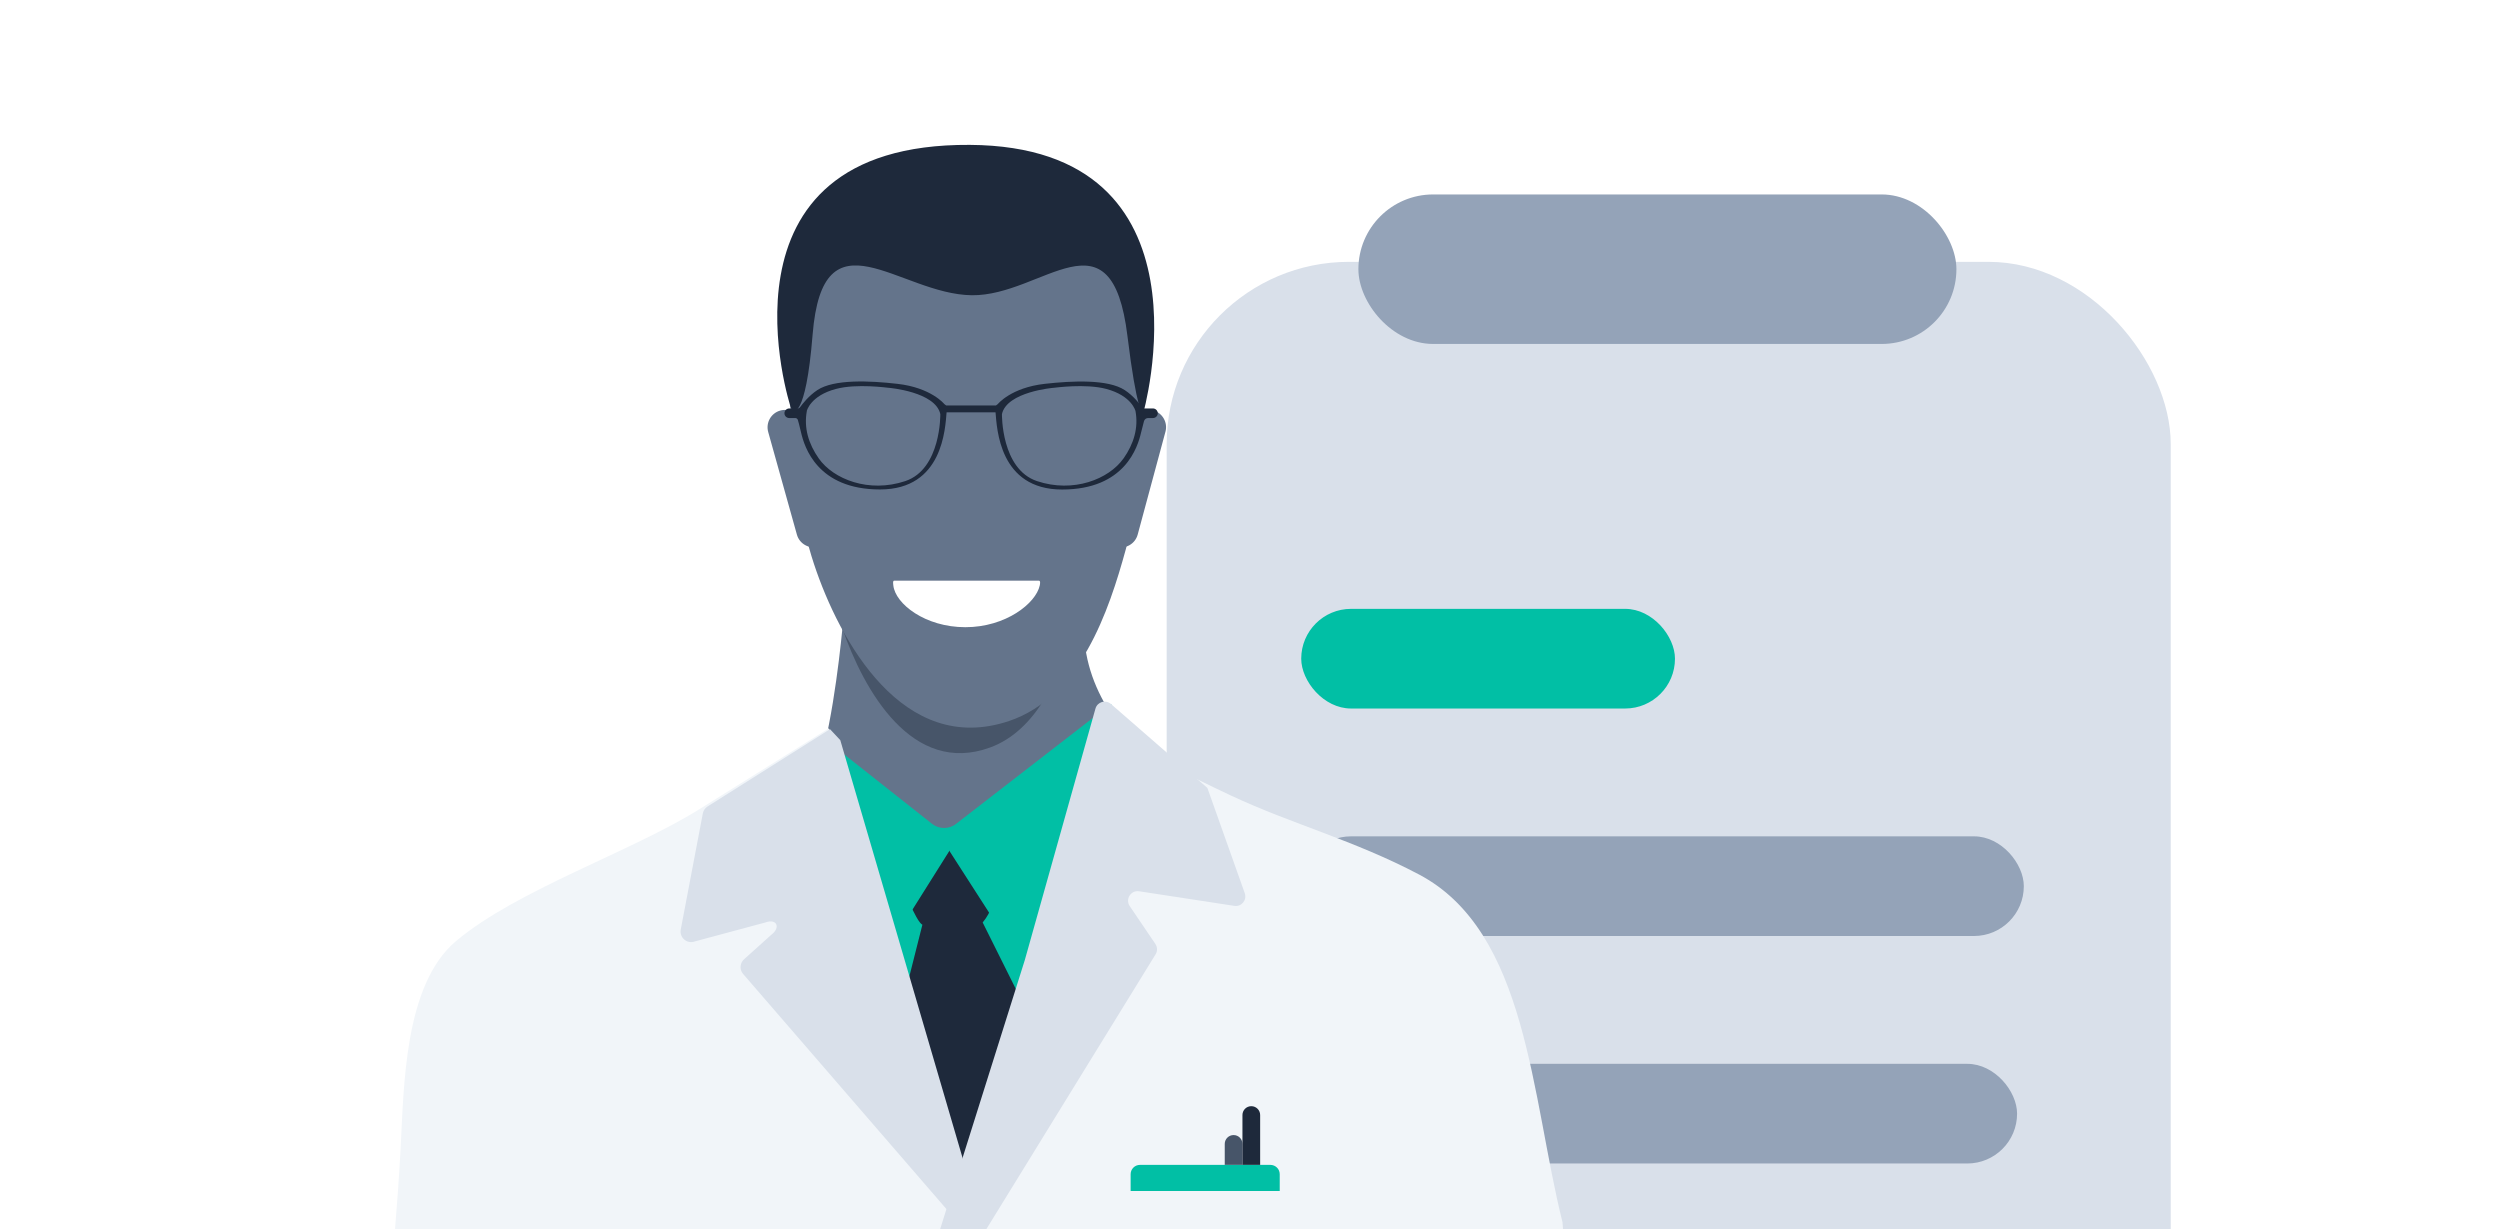 <svg width="360" height="177" viewBox="0 0 360 177" fill="none" xmlns="http://www.w3.org/2000/svg">
<rect x="0" y="0" width="360" height="177" fill="#808080" stroke="none"/>
<g clip-path="url(#clip0_1355_3490)">
<rect width="360" height="177" fill="white"/>
<rect x="168" y="37.705" width="144.586" height="174.354" rx="26.253" fill="#D9E0EA"/>
<rect x="187.376" y="87.675" width="53.821" height="14.352" rx="7.176" fill="#01BFA5"/>
<rect x="187.376" y="120.433" width="104.054" height="14.352" rx="7.176" fill="#94A3B8"/>
<rect x="186.406" y="153.191" width="104.054" height="14.352" rx="7.176" fill="#94A3B8"/>
<rect x="195.609" y="28" width="86.114" height="21.529" rx="10.764" fill="#94A3B8"/>
<path d="M121.457 88.831C121.457 88.831 120.607 99.42 118.693 107.468L94.9 122.483C98.369 131.763 122.598 150.966 122.598 150.966L145.472 130.415L180.844 119.182C180.844 119.182 154.708 108.448 156.14 88.823C148.329 88.578 121.465 88.823 121.465 88.823L121.457 88.831Z" fill="#64748B"/>
<path d="M115.444 60.858C115.072 59.526 113.69 58.748 112.358 59.12C111.026 59.493 110.248 60.874 110.621 62.206L114.753 76.983C115.125 78.315 116.507 79.093 117.839 78.721C119.171 78.348 119.949 76.967 119.576 75.635L115.444 60.858Z" fill="#64748B"/>
<path d="M121.235 90.324C124.405 99.528 131.382 111.725 142.562 107.644C149.324 105.178 152.678 97.254 154.7 90.324H121.235Z" fill="#475569"/>
<path d="M167.825 62.165C168.185 60.83 167.395 59.456 166.06 59.096C164.724 58.735 163.35 59.526 162.99 60.861L158.992 75.675C158.631 77.01 159.422 78.384 160.757 78.745C162.092 79.105 163.467 78.315 163.827 76.98L167.825 62.165Z" fill="#64748B"/>
<path d="M121.35 30.563C122.659 29.399 124.099 28.358 125.623 27.469C130.302 24.736 135.77 23.342 141.253 23.105C147.379 22.845 153.253 25.808 157.932 29.307C160.796 31.451 163.231 34.246 164.226 37.561C164.939 39.927 164.885 42.431 164.854 44.889C164.709 56.297 165.176 67.943 162.12 79.084C159.685 87.973 155.535 100.377 145.311 103.823C130.049 108.96 120.89 92.269 117.23 81.266C115.193 75.133 114.45 68.671 114.052 62.277C113.347 50.976 111.762 39.054 121.342 30.555L121.35 30.563Z" fill="#64748B"/>
<path d="M128.755 83.616C128.541 83.639 128.61 84.014 128.641 84.313C128.932 86.939 133.197 90.316 139.017 90.316C144.837 90.316 149.164 86.878 149.723 84.313C149.776 84.068 149.845 83.624 149.608 83.616H128.755Z" fill="white"/>
<path d="M114.118 59.15C114.118 59.15 116.005 60.708 117.016 48.189C118.494 29.866 129.498 42.4 139.951 42.515C150.144 42.63 160.076 29.629 162.358 48.426C163.667 59.215 164.581 59.674 164.581 59.674C164.581 59.674 175.729 21.084 139.645 20.862C101.417 20.624 113.856 58.626 113.856 58.626L114.118 59.15Z" fill="#1E293B"/>
<path d="M143.358 59.389C143.561 61.655 143.865 70.492 152.941 70.492C162.018 70.492 163.842 64.327 164.312 62.3C164.515 61.453 164.644 60.946 164.736 60.642C164.81 60.384 165.049 60.199 165.326 60.199H166.026C166.413 60.199 166.717 59.886 166.717 59.508C166.717 59.121 166.404 58.817 166.026 58.817H164.81C164.671 58.817 164.542 58.753 164.46 58.642C164.137 58.2 163.225 57.002 161.972 56.182C159.567 54.588 154.416 54.827 150.463 55.27C145.588 55.813 143.69 58.181 143.69 58.181L143.423 58.384H136.245L135.978 58.181C135.978 58.181 134.079 55.813 129.205 55.27C125.252 54.818 120.101 54.578 117.696 56.173C116.471 56.983 115.558 58.154 115.227 58.614C115.135 58.743 114.996 58.817 114.84 58.817H113.651C113.264 58.817 112.96 59.13 112.96 59.508C112.96 59.895 113.273 60.199 113.651 60.199H114.517C114.683 60.199 114.83 60.301 114.886 60.457C114.969 60.725 115.116 61.25 115.356 62.291C115.826 64.318 117.659 70.483 126.726 70.483C135.803 70.483 136.107 61.646 136.309 59.379H143.349L143.358 59.389ZM161.778 66.023C159.677 68.999 154.563 71.035 149.32 69.276C144.151 67.543 144.28 59.628 144.28 59.628C144.989 56.412 151.661 55.841 151.762 55.841C151.863 55.841 156.296 55.205 159.309 56.007C162.994 56.993 163.51 59.186 163.51 59.186C163.953 61.591 163.28 63.894 161.787 66.023H161.778ZM116.176 59.186C116.176 59.186 116.683 56.983 120.378 56.007C123.391 55.205 127.823 55.841 127.924 55.841C128.026 55.841 134.697 56.412 135.406 59.628C135.406 59.628 135.535 67.543 130.366 69.276C125.123 71.035 120.009 69.008 117.908 66.023C116.406 63.894 115.743 61.591 116.185 59.186H116.176Z" fill="#1E293B"/>
<path d="M104.429 114.643L118.18 105.964L134.213 118.63C135.264 119.457 136.753 119.431 137.769 118.561L159.968 101.375L162.878 106.661L154.216 147.424L139.853 174.685L133.92 169.845L104.429 114.643Z" fill="#01BFA5"/>
<path d="M147.861 146.029C147.844 145.71 147.758 145.4 147.62 145.107L141.506 132.837C142.772 131.322 143.125 129.626 143.401 128.876L144.236 123.951C144.908 122.298 143.668 120.49 141.98 120.653L130.003 121.79C128.255 121.954 127.359 124.098 128.418 125.587L131.044 130.34C131.466 130.934 132.336 133.225 133.034 133.225L133.378 130.96L127.729 153.365C127.669 153.615 127.643 153.881 127.661 154.14L129.34 179.472C129.426 180.755 130.459 181.728 131.673 181.676L147.775 180.91C149.024 180.85 149.988 179.713 149.902 178.387L147.861 146.029Z" fill="#1E293B"/>
<path d="M125.052 113.834L135.712 119.784C136.874 120.43 137.262 121.644 136.633 122.651L131.372 131.021C130.528 132.355 128.1 132.338 127.282 130.995L122.107 122.462L125.043 113.834H125.052Z" fill="#01BFA5"/>
<path d="M149.179 113.412L137.77 119.637C136.53 120.318 136.108 121.583 136.78 122.634L142.411 131.391C143.306 132.786 145.907 132.777 146.785 131.365L152.313 122.436L149.17 113.412H149.179Z" fill="#01BFA5"/>
<path d="M119.363 104.87C113.138 108.762 106.912 112.654 100.678 116.546C90.948 122.625 74.431 128.155 65.683 135.5C58.157 141.829 58.165 156.623 57.683 165.5C55.926 197.678 49.135 239.108 49.135 252.3C49.135 265.491 47.817 301.543 46.5 311.661C45.553 318.92 46.948 323.888 47.809 326.109C48.119 326.902 48.928 327.367 49.763 327.263L73.908 324.112L85.722 256.045C85.722 256.045 83.526 274.73 82.596 283.522C81.666 292.313 73.701 312.401 73.322 321.339C72.943 330.277 72.005 389.931 72.005 389.931C72.005 389.931 68.483 398.283 80.357 401.365C92.231 404.448 121.249 406.205 130.48 406.644C139.71 407.083 160.815 407.083 170.493 406.644C180.172 406.205 200.071 401.365 200.071 401.365C200.071 401.365 204.79 402.244 204.35 392.135C203.911 382.026 199.744 348.609 200.071 343.77C200.398 338.93 201.948 304.196 200.071 297.6C198.194 291.004 197.316 251.869 197.755 248.356C198.194 244.843 197.316 203.952 197.316 203.952C197.316 203.952 198.866 243.087 200.071 252.317C201.277 261.548 202.594 275.479 202.594 280.387C202.594 285.295 204.411 298.926 204.385 304.643C204.368 308.63 204.376 313.564 204.385 316.19C204.385 317.232 205.186 318.093 206.228 318.179L232.12 320.271C233.609 320.392 234.953 319.376 235.237 317.912C236.348 312.134 238.716 297.488 237.347 283.108C235.59 264.639 241.307 254.091 239.981 239.582C238.655 225.073 226 194 225 176C220.5 158 220 134.187 204.333 125.923C195 121 186.053 118.673 177.33 114.592C171.156 111.698 165.069 108.556 159.153 105.163L139.056 169.234L119.372 104.913L119.363 104.87Z" fill="#F1F5F9"/>
<path d="M162.811 169.085C162.811 168.344 163.412 167.743 164.153 167.743H182.938C183.679 167.743 184.28 168.344 184.28 169.085V171.5H162.811V169.085Z" fill="#01BFA5"/>
<path d="M176.363 164.724C176.363 164.02 176.934 163.449 177.638 163.449C178.342 163.449 178.912 164.02 178.912 164.724V167.743H176.363V164.724Z" fill="#475569"/>
<path d="M178.912 160.564C178.912 159.86 179.483 159.29 180.187 159.29C180.891 159.29 181.462 159.86 181.462 160.564V167.743H178.912V160.564Z" fill="#1E293B"/>
<path d="M173.865 113.464L179.247 128.627C179.591 129.608 178.773 130.607 177.74 130.444L164.032 128.343C162.844 128.162 162.008 129.479 162.68 130.478L166.374 135.929C166.675 136.376 166.693 136.962 166.408 137.418L134.23 189.667C133.378 191.045 131.26 190.08 131.751 188.53L147.568 138.262L157.746 102.037C158.022 101.064 159.21 100.711 159.976 101.374L173.865 113.464Z" fill="#D9E0EA"/>
<path d="M119.521 105L101.886 116.133C101.533 116.357 101.283 116.719 101.206 117.141L98.028 133.854C97.805 135.016 98.941 135.981 100.052 135.567L110.204 132.838C111.84 132.235 112.469 133.535 111.082 134.594L107.233 138.056C106.57 138.572 106.441 139.528 106.958 140.191L136.871 174.78C137.715 175.873 139.454 175.374 139.592 174.005L139.85 171.379C139.868 171.181 139.85 170.991 139.799 170.802L121.002 106.584" fill="#D9E0EA"/>
</g>
<defs>
<clipPath id="clip0_1355_3490">
<rect width="360" height="177" fill="white"/>
</clipPath>
</defs>
</svg>
